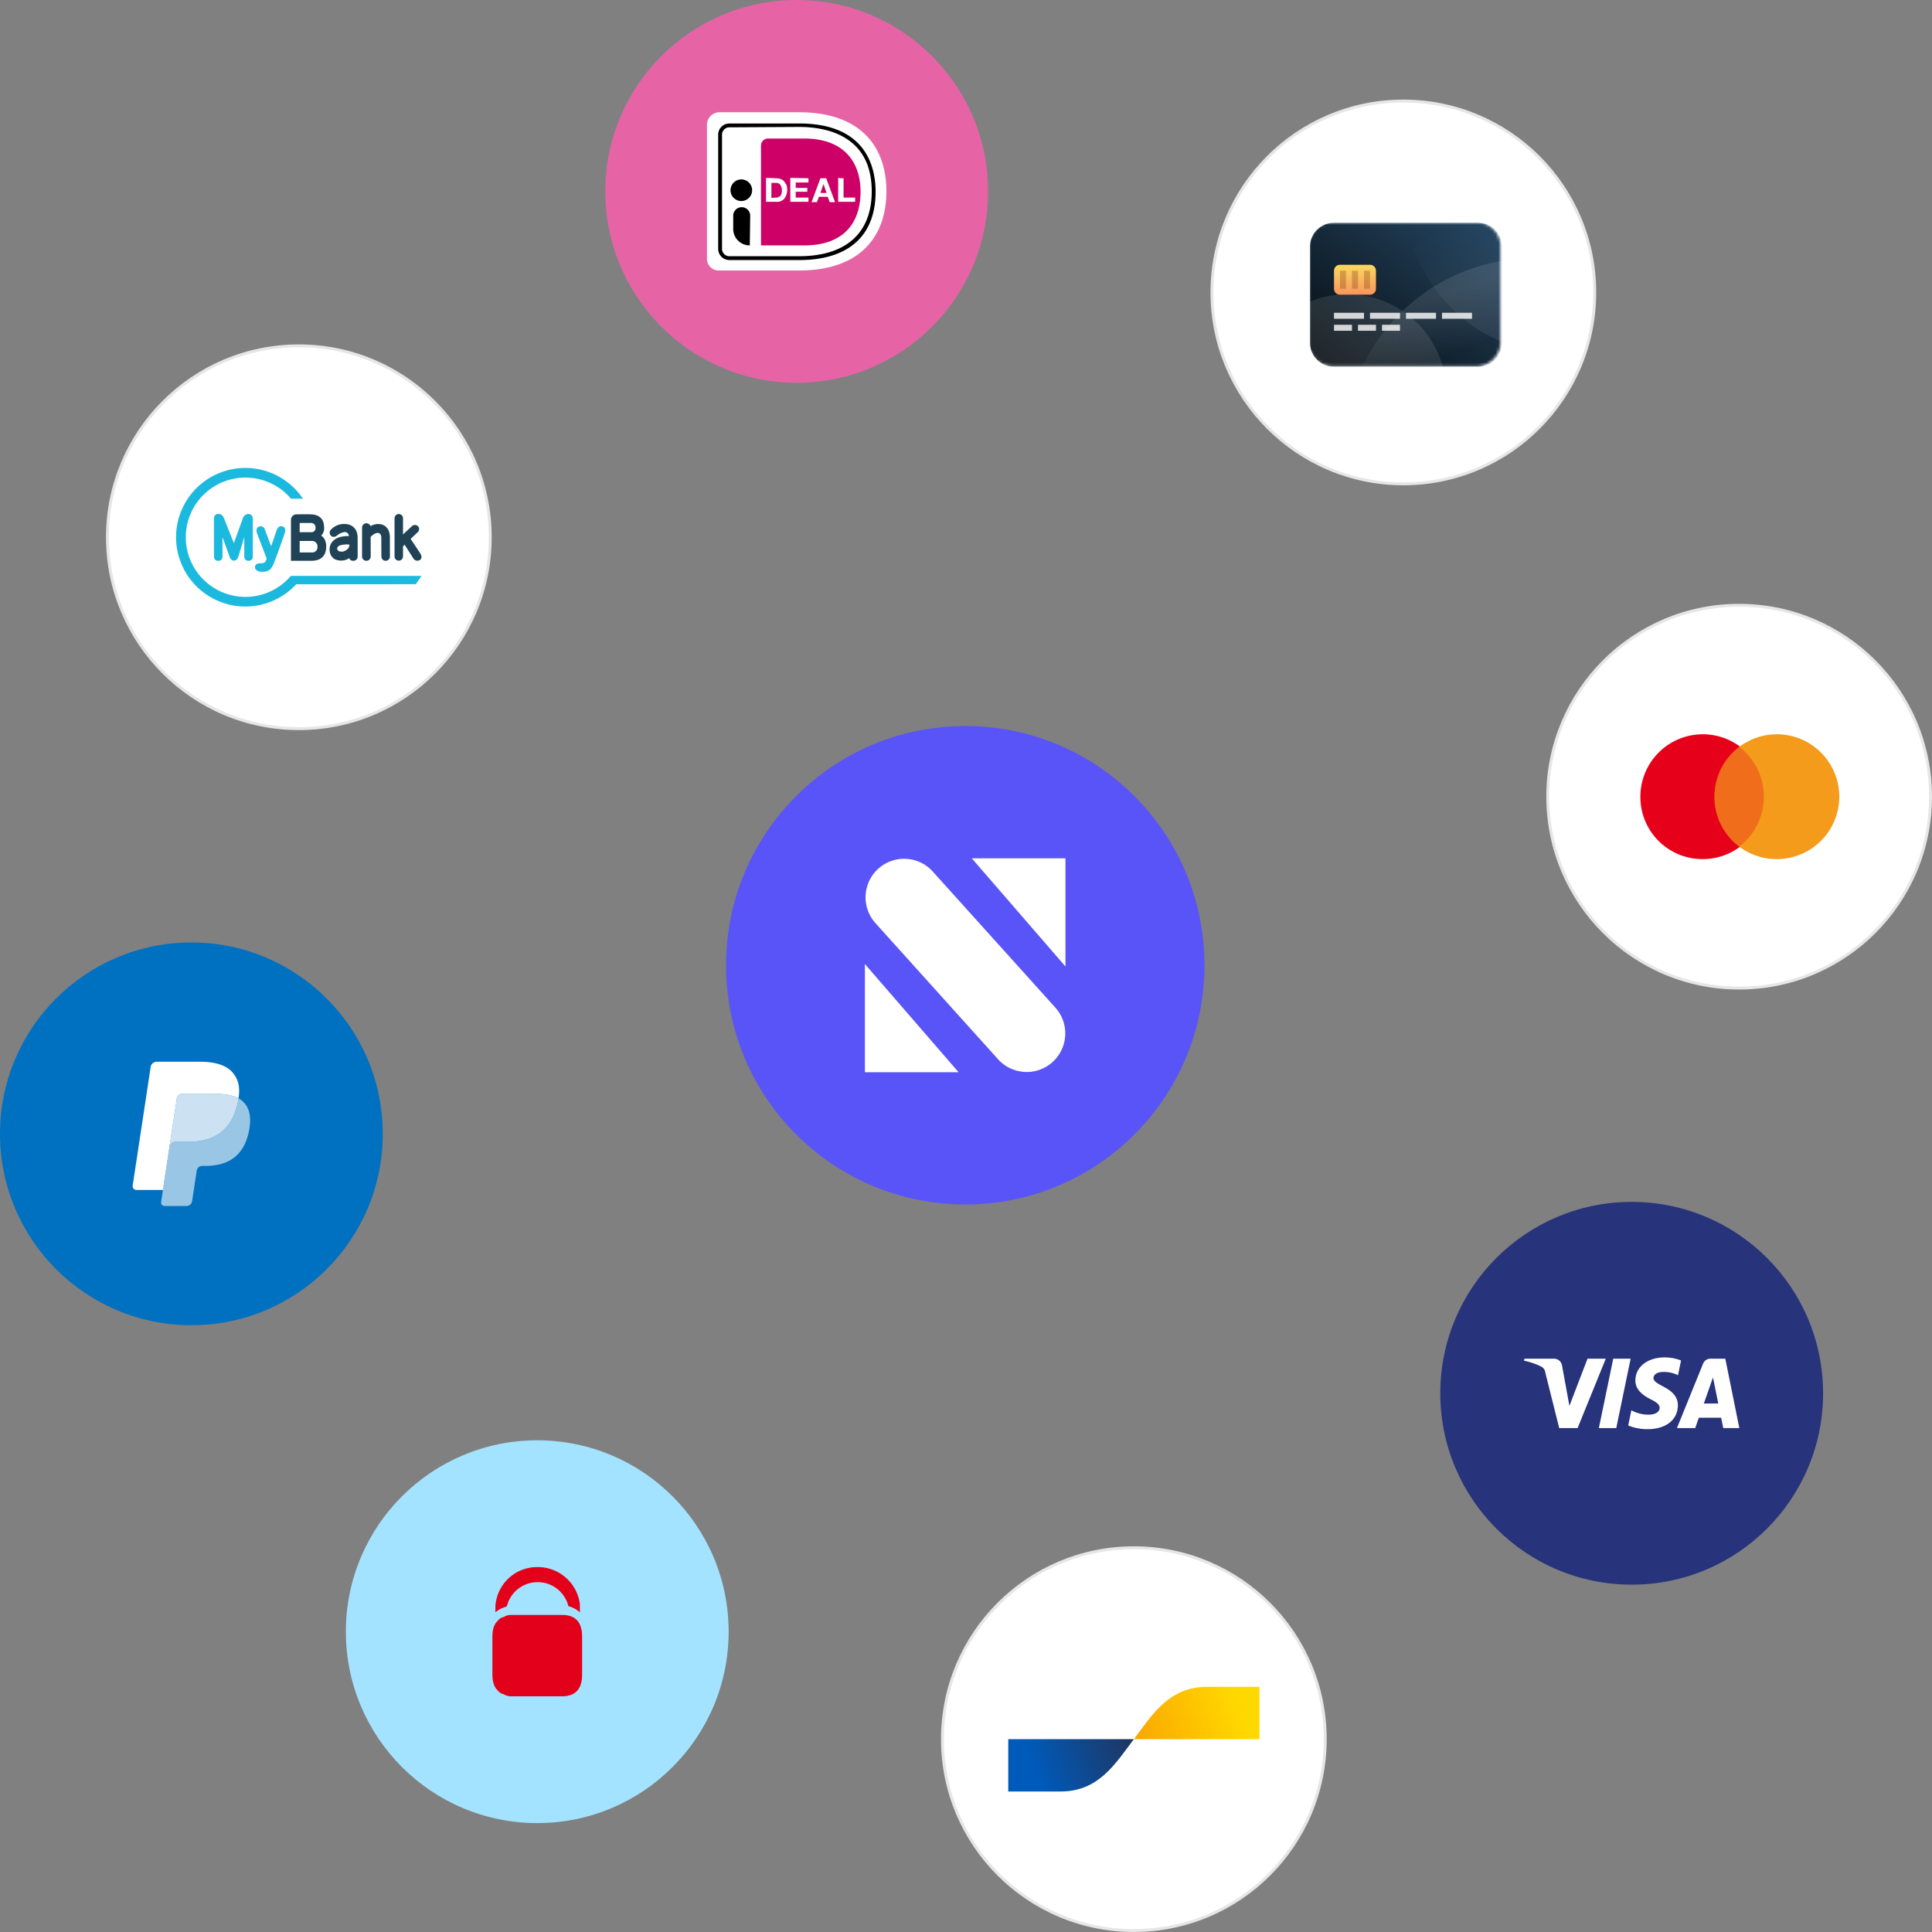 <svg xmlns="http://www.w3.org/2000/svg" xmlns:xlink="http://www.w3.org/1999/xlink" width="660.5" height="660.5" viewBox="0 0 660.5 660.5"><rect x="0" y="0" width="660.5" height="660.5" fill="#808080" stroke="none"/><defs><linearGradient id="a" x1="353.721" y1="-217.273" x2="385.131" y2="-205.607" gradientTransform="matrix(1, 0, 0, -1, 0, 387)" gradientUnits="userSpaceOnUse"><stop offset="0" stop-color="#005ab9"/><stop offset="1" stop-color="#1e3764"/></linearGradient><linearGradient id="b" x1="390.304" y1="-208.64" x2="423.656" y2="-197.261" gradientTransform="matrix(1, 0, 0, -1, 0, 387)" gradientUnits="userSpaceOnUse"><stop offset="0" stop-color="#fba900"/><stop offset="1" stop-color="#ffd800"/></linearGradient><mask id="c" x="426.795" y="12.368" width="162.089" height="205.176" maskUnits="userSpaceOnUse"><path d="M504.762,75.973H455.52a8.207,8.207,0,0,0-8.207,8.207v32.828a8.207,8.207,0,0,0,8.207,8.207h49.242a8.207,8.207,0,0,0,8.207-8.207V84.18A8.207,8.207,0,0,0,504.762,75.973Z" style="fill:#fff"/></mask><linearGradient id="d" x1="1969.035" y1="782.611" x2="1971.087" y2="782.611" gradientTransform="matrix(32, -24, -32, -24, -37517.709, 66164.854)" gradientUnits="userSpaceOnUse"><stop offset="0" stop-color="#060b0e"/><stop offset="1" stop-color="#254764"/></linearGradient><linearGradient id="e" x1="2147.812" y1="905.605" x2="2149.864" y2="905.605" gradientTransform="matrix(-3.179, -8.709, -8.709, 3.179, 15224.913, 15942.164)" gradientUnits="userSpaceOnUse"><stop offset="0" stop-color="#fff" stop-opacity="0"/><stop offset="1" stop-color="#fff"/></linearGradient><linearGradient id="f" x1="2070.895" y1="850.588" x2="2072.947" y2="850.588" gradientTransform="matrix(-3.649, -14.676, -14.676, 3.649, 20507.972, 27455.001)" xlink:href="#e"/><linearGradient id="g" x1="1927.036" y1="660.12" x2="1929.087" y2="660.12" gradientTransform="matrix(5.86, 23.57, 23.57, -5.86, -26317.087, -41482.664)" xlink:href="#e"/><linearGradient id="h" x1="1804.973" y1="436.782" x2="1807.024" y2="436.782" gradientTransform="matrix(0, 5, 7, 0, -2594.24, -8934.35)" gradientUnits="userSpaceOnUse"><stop offset="0" stop-color="#fad961"/><stop offset="1" stop-color="#f7955d"/></linearGradient></defs><circle cx="594.571" cy="272.367" r="65.429" style="fill:#fff;stroke:#e6e6e6"/><path d="M581.908,293.702a21.337,21.337,0,1,0-21.106-21.335A21.222,21.222,0,0,0,581.908,293.702Z" style="fill:#e7001a"/><path d="M607.235,293.702a21.337,21.337,0,1,0-21.106-21.335A21.222,21.222,0,0,0,607.235,293.702Z" style="fill:#f49b1c"/><path d="M594.571,255.297a21.478,21.478,0,0,1,0,34.14,21.478,21.478,0,0,1,0-34.14Z" style="fill:#e7001a;fill-rule:evenodd;opacity:0.3;isolation:isolate"/><circle cx="65.429" cy="387.633" r="65.429" style="fill:#0071c0"/><path d="M81.54,375.506q-.066.439-.151.899c-1.942,10.378-8.588,13.963-17.075,13.963H59.992a2.126,2.126,0,0,0-2.074,1.85l-2.212,14.602-.627,4.139a1.137,1.137,0,0,0,1.091,1.33h7.665a1.868,1.868,0,0,0,1.822-1.618l.075-.405,1.443-9.53.093-.523a1.867,1.867,0,0,1,1.822-1.621h1.146c7.426,0,13.239-3.137,14.938-12.216.71-3.792.342-6.959-1.536-9.186A7.375,7.375,0,0,0,81.54,375.506Z" style="fill:#99c6e5"/><path d="M79.508,374.663q-.445-.135-.917-.245-.473-.108-.972-.191a23.08,23.08,0,0,0-3.809-.289H62.264a1.774,1.774,0,0,0-.796.188,1.909,1.909,0,0,0-1.024,1.433l-2.456,16.186-.071.472a2.126,2.126,0,0,1,2.074-1.85h4.321c8.487,0,15.133-3.587,17.075-13.963.058-.307.107-.606.151-.899a10.135,10.135,0,0,0-1.597-.701C79.801,374.756,79.655,374.709,79.508,374.663Z" style="fill:#cce2f2"/><path d="M60.444,375.559a1.904,1.904,0,0,1,1.024-1.431,1.778,1.778,0,0,1,.796-.188H73.809a23.092,23.092,0,0,1,3.81.289q.499.083.972.191.471.11.917.245c.148.046.294.093.436.141a10.294,10.294,0,0,1,1.597.701c.578-3.835-.005-6.446-1.997-8.811-2.197-2.603-6.162-3.717-11.236-3.717H53.579a2.132,2.132,0,0,0-2.081,1.851l-6.135,40.466a1.301,1.301,0,0,0,1.248,1.523h9.094l2.283-15.074Z" style="fill:#fff"/><circle cx="557.833" cy="476.327" r="65.429" style="fill:#27337a"/><path d="M559.097,471.903c-.042,3.418,2.951,5.325,5.205,6.459,2.316,1.164,3.094,1.91,3.085,2.95-.018,1.593-1.848,2.295-3.561,2.323a12.12,12.12,0,0,1-6.107-1.499l-1.076,5.2a17.419,17.419,0,0,0,6.613,1.259c6.246,0,10.333-3.183,10.355-8.118.024-6.263-8.393-6.61-8.335-9.409.02-.849.805-1.754,2.524-1.985a10.883,10.883,0,0,1,5.864,1.061l1.045-5.031a15.504,15.504,0,0,0-5.566-1.054C563.266,464.059,559.13,467.286,559.097,471.903Zm25.659-7.41a2.712,2.712,0,0,0-2.531,1.741l-8.923,21.992h6.242l1.242-3.543h7.628l.721,3.543h5.501l-4.801-23.733Zm.873,6.411,1.801,8.912h-4.933Zm-34.1-6.411-4.92,23.733h5.948l4.918-23.733Zm-8.799,0-6.191,16.153-2.504-13.735a2.799,2.799,0,0,0-2.743-2.418h-10.121l-.141.689a24.231,24.231,0,0,1,5.868,2.019,2.595,2.595,0,0,1,1.412,2.085l4.743,18.939H539.34l9.637-23.733Z" style="fill:#fff"/><circle cx="183.673" cy="557.833" r="65.429" style="fill:#a4e3ff"/><path d="M171.505,549.826a18.05,18.05,0,0,0,1.783-.687,10.834,10.834,0,0,1,21.041,0,8.923,8.923,0,0,1,3.923,2.061c.025-.979-.013-1.855,0-2.748A14.514,14.514,0,0,0,183.63,535.743a14.274,14.274,0,0,0-14.265,13.396c.002.687-.012,1.359,0,2.061A11.729,11.729,0,0,1,171.505,549.826Z" style="fill:#e3001b"/><path d="M192.232,552.1H174.757a4.548,4.548,0,0,0-2.496.687,3.397,3.397,0,0,0-2.14,1.374c-1.192,1.081-1.745,2.906-1.783,5.153V572.71c.038,2.248.591,4.072,1.783,5.152a3.383,3.383,0,0,0,2.14,1.374,4.577,4.577,0,0,0,2.496.687h17.475c4.418-.039,6.704-2.41,6.776-7.213V559.313C198.936,554.5,196.649,552.137,192.232,552.1Z" style="fill:#e3001b"/><circle cx="102.167" cy="183.673" r="65.429" style="fill:#fff;stroke:#e6e6e6"/><path d="M117.347,188.529s-2.079.427-2.057-1.061,3.787-1.399,4.173-1.278C119.462,186.19,119.581,187.878,117.347,188.529Zm.626-9.386a6.14,6.14,0,0,0-4.743,1.829,1.475,1.475,0,0,0,.611,2.552c1.383.146,1.369-1.013,3.492-1.527a1.408,1.408,0,0,1,1.943,1.275c-7.944-.197-7.564,6.468-4.86,7.884a5.103,5.103,0,0,0,5.017-.355s.091.922,1.374.922a1.433,1.433,0,0,0,1.466-1.465l-.006-6.488C122.169,179.022,117.972,179.143,117.972,179.143Z" style="fill:#204256;fill-rule:evenodd"/><path d="M143.625,189.103l-3.239-4.875,2.38-2.251a1.456,1.456,0,0,0,.197-2.025,1.526,1.526,0,0,0-2.191-.014l-2.991,2.778V177.14a1.447,1.447,0,0,0-2.893,0v13.123a1.447,1.447,0,0,0,2.893,0V186.77l.547-.547,2.93,4.592a1.617,1.617,0,0,0,2.362.58C144.677,190.632,143.625,189.103,143.625,189.103Z" style="fill:#204256;fill-rule:evenodd"/><path d="M133.292,183.77c0-4.74-3.951-5.408-6.638-3.904l-.006.009a1.476,1.476,0,0,0-2.87.486v9.883a1.479,1.479,0,1,0,2.958,0l-.02-6.668a5.47,5.47,0,0,1,.935-.836c1.383-.981,2.703-.647,2.703,1.03l.034,6.498a1.455,1.455,0,1,0,2.91,0Z" style="fill:#204256;fill-rule:evenodd"/><path d="M90.766,191.913a2.933,2.933,0,0,0,.398-.965l-3.34-8.731s-.606-1.689.73-2.19a1.527,1.527,0,0,1,2.032,1.104c.106.283,2.11,5.62,2.11,5.62l1.93-5.608s.553-1.743,2.099-1.122c1.277.514.621,2.224.621,2.224s-1.974,5.843-3.63,10.082c-.989,2.533-1.833,2.783-2.798,3.02-1.291.318-3.732.16-3.732-1.445,0-1.266,1.297-1.345,1.881-1.326C89.097,192.577,90.306,192.682,90.766,191.913Z" style="fill:#1cb9de;fill-rule:evenodd"/><path d="M83.008,177.236l-3.054,8.425-3.329-8.374S76.132,175.7,74.744,175.7a1.442,1.442,0,0,0-1.592,1.587c-.036.314,0,13.094,0,13.094a1.341,1.341,0,0,0,1.459,1.342,1.319,1.319,0,0,0,1.447-1.354c.012,0,0-6.747,0-6.747l2.448,6.747s.362,1.326,1.496,1.302,1.459-1.302,1.459-1.302l2.05-6.735V190.37a1.37,1.37,0,0,0,1.483,1.354A1.352,1.352,0,0,0,86.43,190.37l.002-13.07a1.545,1.545,0,0,0-1.558-1.592,2.074,2.074,0,0,0-1.867,1.528c-.01.033-.014.051-.014.051Z" style="fill:#1cb9de;fill-rule:evenodd"/><path d="M144.101,196.884H118.33l-18.922-.003.013.021a20.391,20.391,0,1,1,.054-26.409H103.57A23.689,23.689,0,1,0,101.259,199.76l40.901-.041Z" style="fill:#1cb9de;fill-rule:evenodd"/><path d="M106.57,188.863h-4.116V184.94h4.116a1.852,1.852,0,0,1,1.962,1.962A1.768,1.768,0,0,1,106.57,188.863Zm-4.116-10.067H106.29a1.48,1.48,0,0,1,1.575,1.575,1.403,1.403,0,0,1-1.575,1.575h-3.837Zm7.359,4.339a3.74,3.74,0,0,0,.985-3.026c-.157-4.294-3.886-4.245-4.711-4.27-1.33-.04-2.13-.024-4.571,0a1.903,1.903,0,0,0-2.046,1.893v13.99h6.947c3.717,0,5.1-2.046,5.1-4.908C111.516,183.937,109.813,183.136,109.813,183.136Z" style="fill:#204256;fill-rule:evenodd"/><circle cx="387.633" cy="594.571" r="65.429" style="fill:#fff;stroke:#e6e6e6"/><path d="M362.586,612.462c12.94,0,18.577-9.264,25.047-17.891H344.696v17.891Z" style="fill:url(#a)"/><path d="M412.68,576.681c-12.94,0-18.577,9.264-25.047,17.891h42.938V576.681Z" style="fill:url(#b)"/><circle cx="272.367" cy="65.429" r="65.429" style="fill:#e664a5"/><path d="M241.697,42.476V88.514a3.968,3.968,0,0,0,3.957,3.957h27.57c20.842,0,29.812-11.608,29.812-27.042s-8.97-27.042-29.812-27.042H245.786A4.293,4.293,0,0,0,241.697,42.476Z" style="fill:#fff"/><path d="M260.165,49.863V83.896h14.774c13.455,0,19.259-7.651,19.259-18.336,0-10.289-5.804-18.204-19.259-18.204H262.671A2.423,2.423,0,0,0,260.165,49.863Z" style="fill:#c06"/><path d="M273.224,88.909H249.348a3.828,3.828,0,0,1-3.825-3.825V46.038a3.828,3.828,0,0,1,3.825-3.825h23.876c22.689,0,26.119,14.642,26.119,23.349C299.343,80.599,290.109,88.909,273.224,88.909ZM249.348,43.531a2.505,2.505,0,0,0-2.506,2.506V85.084a2.505,2.505,0,0,0,2.506,2.506h23.876c15.962,0,24.8-7.915,24.8-22.162,0-19.127-15.566-22.029-24.8-22.029Z"/><path d="M265.442,60.944a4.755,4.755,0,0,1,1.451.264,3.12,3.12,0,0,1,1.187.792q.396.594.791,1.187a6.675,6.675,0,0,1,.264,1.715,4.916,4.916,0,0,1-.264,1.583,4.122,4.122,0,0,1-.66,1.319,2.875,2.875,0,0,1-1.187.924,3.094,3.094,0,0,1-1.583.264H261.88V60.812Zm-.132,6.596a1.675,1.675,0,0,0,.791-.132c.264-.132.396-.264.66-.396.132-.264.396-.396.396-.791a2.934,2.934,0,0,0,.132-1.188,2.575,2.575,0,0,0-.132-1.055,4.38,4.38,0,0,0-.396-.792,1.317,1.317,0,0,0-.66-.528,2.569,2.569,0,0,0-1.056-.132h-1.319v5.145Z" style="fill:#fff"/><path d="M276.39,60.944v1.451h-4.353v1.847h3.957v1.319h-3.957v1.978H276.39v1.451h-6.2V60.812Z" style="fill:#fff"/><path d="M282.458,60.944l3.034,8.179h-1.847l-.66-1.847h-3.034l-.659,1.847h-1.847l3.034-8.179Zm.132,5.013-1.055-3.034-1.055,3.034Z" style="fill:#fff"/><path d="M288.394,60.944v6.596h3.957v1.451h-5.804V60.812A9.357,9.357,0,0,0,288.394,60.944Z" style="fill:#fff"/><path d="M253.437,68.727a3.694,3.694,0,1,0-3.693-3.694A3.694,3.694,0,0,0,253.437,68.727Z"/><path d="M256.34,83.897a5.63,5.63,0,0,1-5.672-5.672V73.739a2.902,2.902,0,1,1,5.804,0Z"/><circle cx="479.771" cy="99.977" r="65.429" style="fill:#fff;stroke:#e6e6e6"/><path d="M505.298,76.151H456.055a8.207,8.207,0,0,0-8.207,8.207v32.828a8.207,8.207,0,0,0,8.207,8.207h49.242a8.207,8.207,0,0,0,8.207-8.207V84.359A8.207,8.207,0,0,0,505.298,76.151Z" style="fill:#fff"/><g style="mask:url(#c)"><path d="M505.298,76.151H456.055a8.207,8.207,0,0,0-8.207,8.207v32.828a8.207,8.207,0,0,0,8.207,8.207h49.242a8.207,8.207,0,0,0,8.207-8.207V84.359A8.207,8.207,0,0,0,505.298,76.151Z" style="fill:url(#d)"/><path d="M524.254,217.544a64.63,64.63,0,1,0-64.63-64.63A64.63,64.63,0,0,0,524.254,217.544Z" style="opacity:0.1;isolation:isolate;fill:url(#e)"/><path d="M460.649,168.302a33.854,33.854,0,1,0-33.854-33.854A33.854,33.854,0,0,0,460.649,168.302Z" style="opacity:0.1;isolation:isolate;fill:url(#f)"/><path d="M534.513,121.112A54.372,54.372,0,1,0,480.141,66.74,54.372,54.372,0,0,0,534.513,121.112Z" style="opacity:0.1;isolation:isolate;fill:url(#g)"/><path d="M468.366,90.514H458.107a2.052,2.052,0,0,0-2.052,2.052v6.155a2.052,2.052,0,0,0,2.052,2.052h10.259a2.052,2.052,0,0,0,2.052-2.052V92.566A2.052,2.052,0,0,0,468.366,90.514Z"/><path d="M468.366,90.514H458.107a2.052,2.052,0,0,0-2.052,2.052v6.155a2.052,2.052,0,0,0,2.052,2.052h10.259a2.052,2.052,0,0,0,2.052-2.052V92.566A2.052,2.052,0,0,0,468.366,90.514Z" style="fill:url(#h)"/><path d="M460.159,92.566H458.107v6.155h2.052Z" style="fill:#7a3802;opacity:0.3;isolation:isolate"/><path d="M464.262,92.566h-2.052v6.155h2.052Z" style="fill:#7a3802;opacity:0.3;isolation:isolate"/><path d="M468.366,92.566h-2.052v6.155h2.052Z" style="fill:#7a3802;opacity:0.3;isolation:isolate"/><path d="M466.314,106.928H456.055V108.98h10.259Z" style="fill:#fff;fill-opacity:0.8"/><path d="M462.211,111.031h-6.155v2.052h6.155Z" style="fill:#fff;fill-opacity:0.8"/><path d="M470.418,111.031h-6.155v2.052h6.155Z" style="fill:#fff;fill-opacity:0.8"/><path d="M478.625,111.031h-6.155v2.052h6.155Z" style="fill:#fff;fill-opacity:0.8"/><path d="M478.625,106.928H468.366V108.98h10.259Z" style="fill:#fff;fill-opacity:0.8"/><path d="M490.935,106.928H480.676V108.98h10.259Z" style="fill:#fff;fill-opacity:0.8"/><path d="M503.246,106.928H492.987V108.98h10.259Z" style="fill:#fff;fill-opacity:0.8"/></g><circle cx="330" cy="330" r="81.786" style="fill:#5954f8"/><path d="M295.686,329.58v36.982h32.023Zm.058.066" style="fill:#fff;fill-rule:evenodd"/><path d="M364.256,330.42V293.438h-32.023Zm.058-.029" style="fill:#fff;fill-rule:evenodd"/><path d="M351.006,366.487q-.343,0-.688-.018a13.183,13.183,0,0,1-9.108-4.342l-41.952-46.572a13.183,13.183,0,0,1,19.59-17.646L360.8,344.481a13.183,13.183,0,0,1-9.794,22.006Z" style="fill:#fff"/></svg>